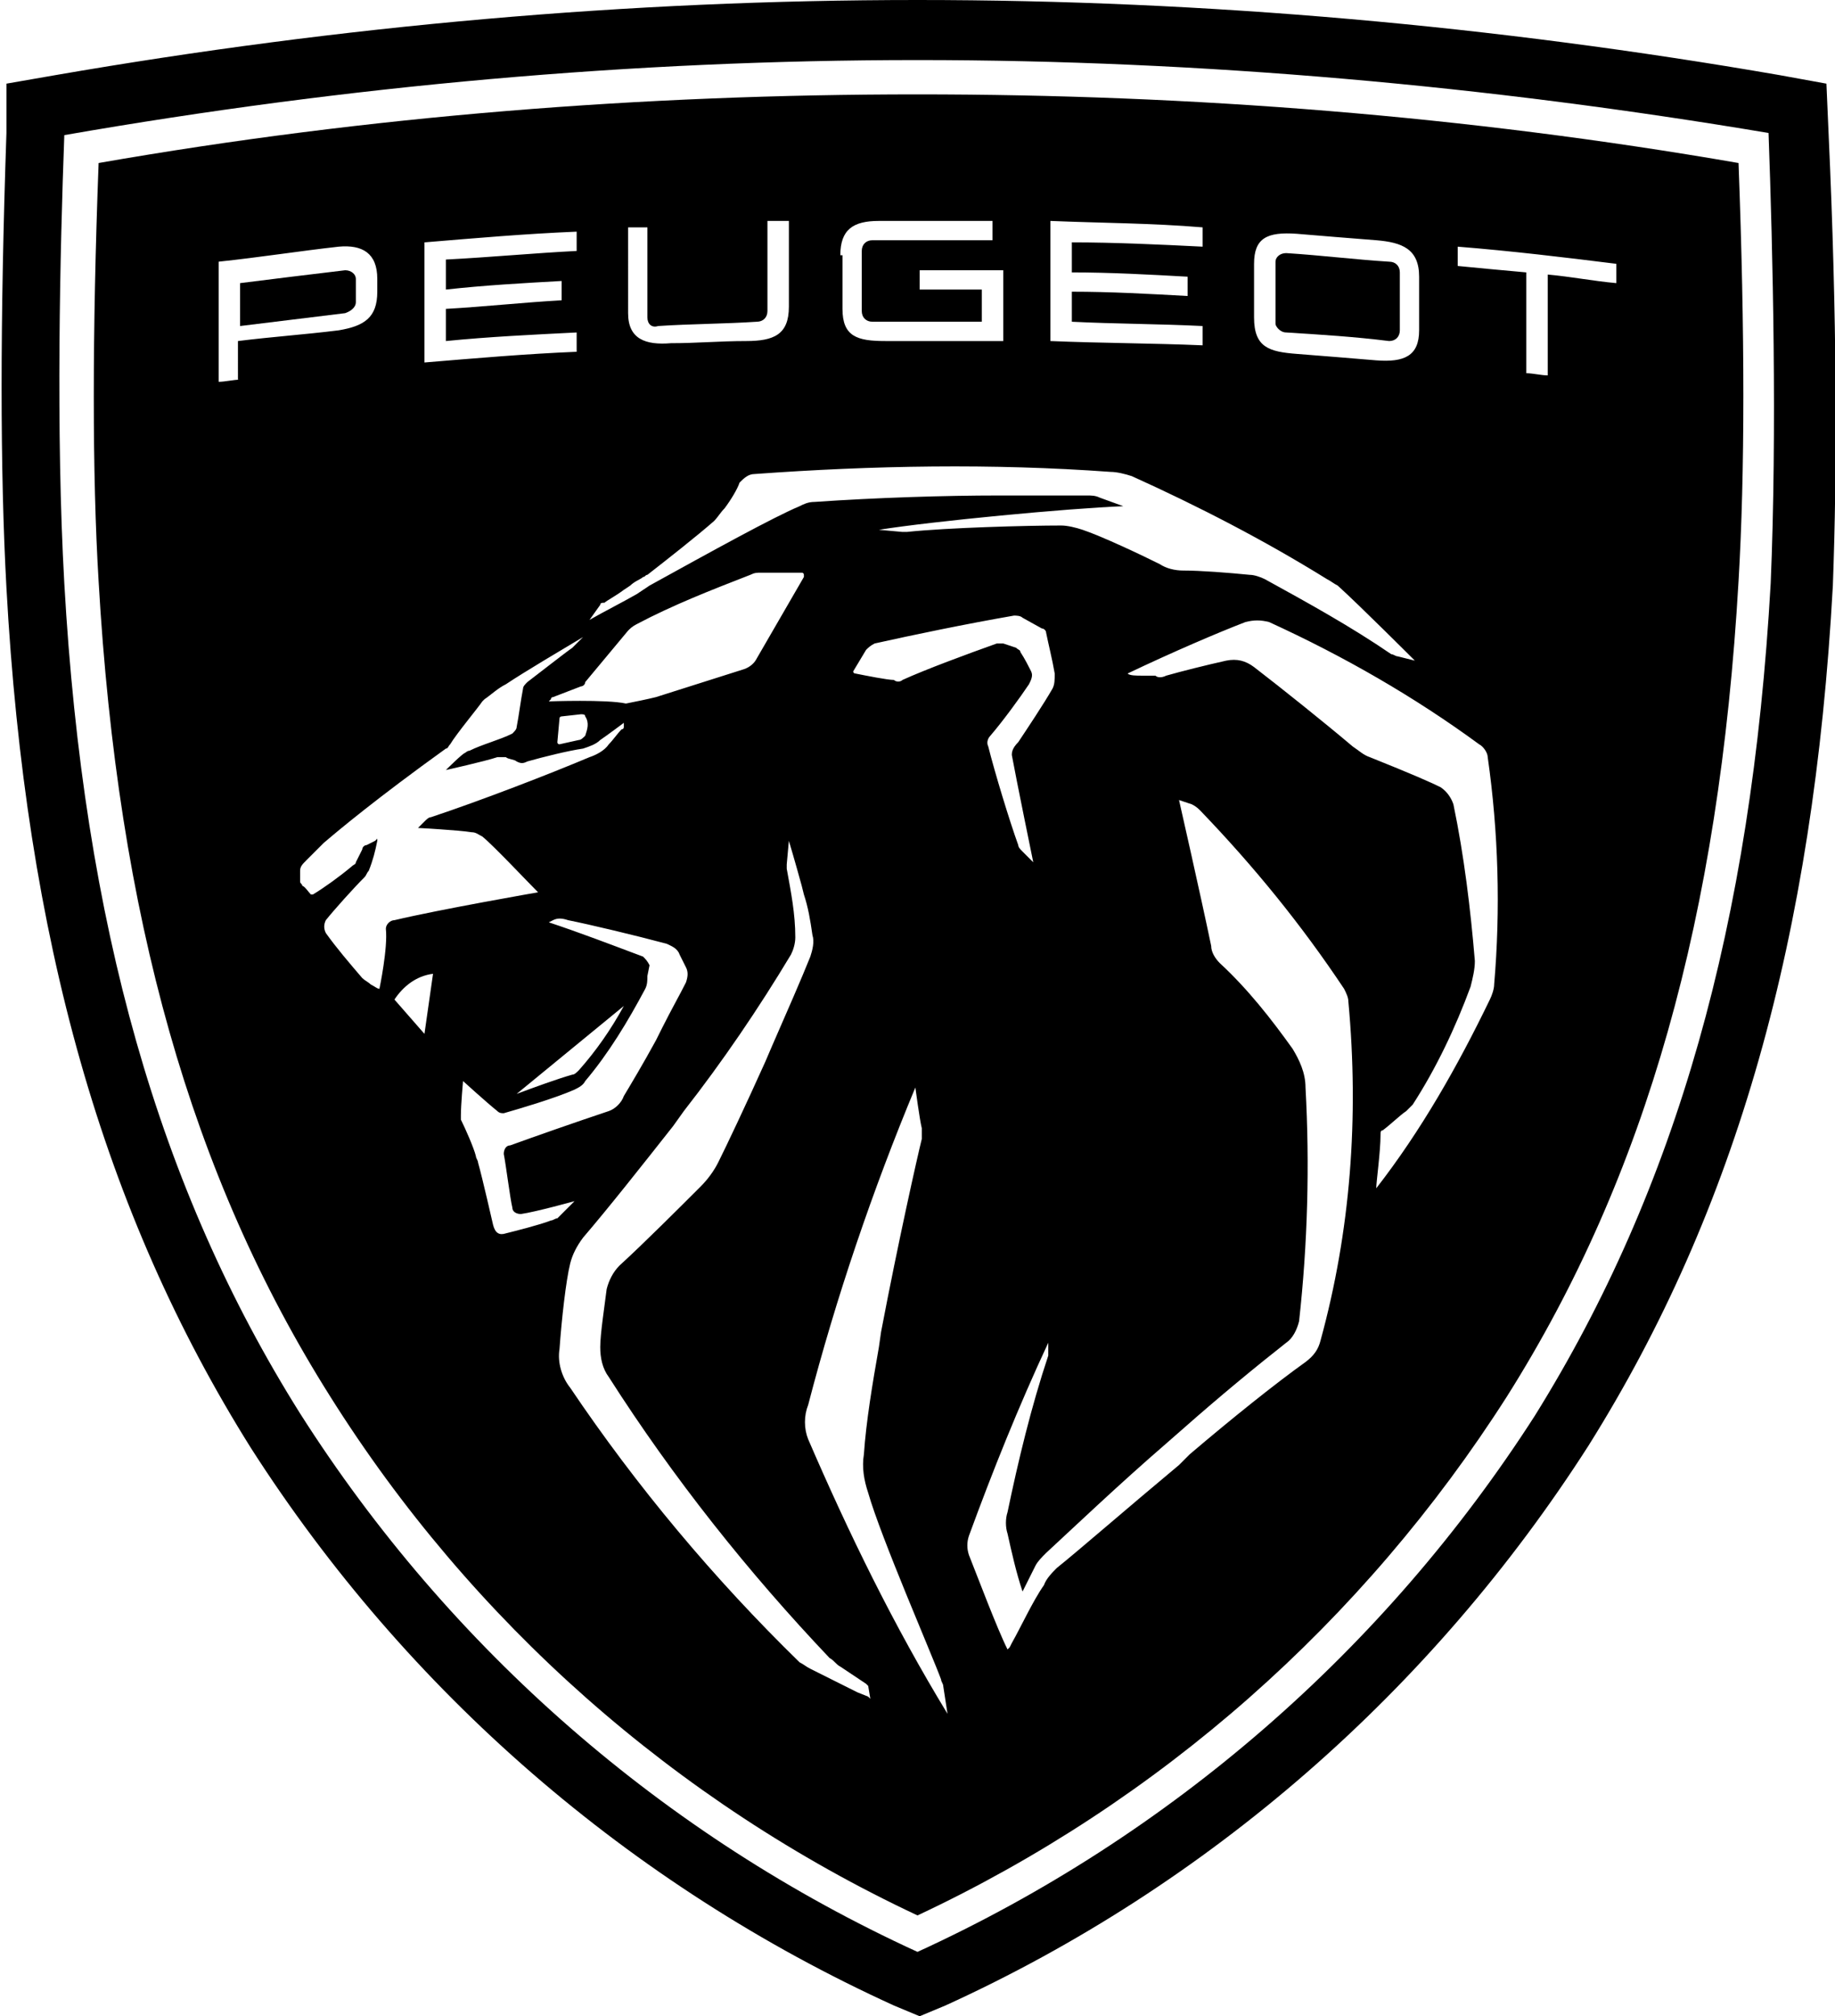 <?xml version="1.0" encoding="utf-8"?>
<!-- Generator: Adobe Illustrator 26.2.1, SVG Export Plug-In . SVG Version: 6.00 Build 0)  -->
<svg version="1.1" id="Gruppe_6893" xmlns="http://www.w3.org/2000/svg" xmlns:xlink="http://www.w3.org/1999/xlink" x="0px"
	 y="0px" viewBox="0 0 85.6 94" style="enable-background:new 0 0 85.6 94;" xml:space="preserve">
<g>
	<path d="M85.3,6.2L85.3,6.2l-0.1-2.3L83,3.5C69.7,1.2,56.3,0,42.8,0C29.3,0,15.9,1.2,2.6,3.5L0.3,3.9L0.3,6.2
		c-0.3,8.8-0.3,15.7,0,21.2c0.9,16.4,4.5,29.1,11.4,40.1c7.3,11.4,17.7,20.4,30,26l1.2,0.5l1.2-0.5c12.3-5.6,22.7-14.7,30-26.1
		c6.9-11,10.5-23.7,11.4-40.1C85.7,21.9,85.7,14.9,85.3,6.2z M82.6,27.2c-0.9,15.9-4.4,28.2-11,38.8c-7,10.9-17,19.6-28.8,25
		C31,85.6,21,76.9,14,65.9C7.4,55.4,3.9,43.1,3,27.2c-0.4-7.1-0.2-15.5,0-20.9C16.2,4,29.5,2.8,42.8,2.8v0c13.3,0,26.6,1.2,39.7,3.4
		C82.7,11.7,82.9,20.1,82.6,27.2z"/>
	<path d="M16.6,14.1v-1.1c0-0.2-0.2-0.4-0.5-0.4h0c-1.7,0.2-3.3,0.4-4.9,0.6v2c1.6-0.2,3.3-0.4,4.9-0.6
		C16.4,14.5,16.6,14.3,16.6,14.1z"/>
	<path d="M42.8,4.4L42.8,4.4C30,4.4,17.2,5.4,4.6,7.6c-0.3,8-0.3,14.5,0,19.5c0.9,15.6,4.3,27.7,10.8,38C22,75.6,31.5,84,42.8,89.3
		C54.1,84,63.6,75.6,70.3,65.1c6.5-10.3,9.9-22.4,10.8-38c0.3-5.1,0.3-11.5,0-19.5C68.4,5.4,55.6,4.4,42.8,4.4z M58.5,12.3
		c0-1.2,0.6-1.5,2-1.4c1.2,0.1,2.4,0.2,3.7,0.3c1.2,0.1,2,0.4,2,1.7v2.5c0,1.2-0.7,1.5-2,1.4c-1.2-0.1-2.4-0.2-3.7-0.3
		c-1.3-0.1-2-0.3-2-1.7V12.3z M49,10.3c2.4,0.1,4.7,0.1,7.1,0.3v0.9c-2-0.1-4.1-0.2-6.1-0.2v1.4c1.8,0,3.6,0.1,5.4,0.2v0.9
		c-1.8-0.1-3.6-0.2-5.4-0.2V15c2,0.1,4.1,0.1,6.1,0.2v0.9C53.8,16,51.4,16,49,15.9V10.3z M39.2,11.9c0-1.2,0.6-1.6,1.8-1.6l0,0
		c1.8,0,3.5,0,5.3,0v0.9c-1.9,0-3.8,0-5.6,0c-0.3,0-0.5,0.2-0.5,0.5v2.8c0,0.3,0.2,0.5,0.5,0.5c1.7,0,3.4,0,5.1,0v-1.5
		c-1,0-2,0-2.9,0v-0.9c1.3,0,2.6,0,3.9,0v3.3c-1.8,0-3.6,0-5.5,0c-1.3,0-2-0.2-2-1.5V11.9z M29.2,10.6l1,0v4.2
		c0,0.3,0.2,0.5,0.5,0.4h0c1.5-0.1,3.1-0.1,4.6-0.2c0.3,0,0.5-0.2,0.5-0.5v-4.2l1,0v4c0,1.3-0.7,1.6-2,1.6c-1.2,0-2.3,0.1-3.5,0.1
		c-1.2,0.1-2-0.2-2-1.4V10.6z M28,28.2c0-0.1,0.1-0.1,0.2-0.1c0.1-0.1,0.5-0.3,0.9-0.6l0.3-0.2c0.2-0.2,0.5-0.3,0.6-0.4
		c0.1,0,0.1-0.1,0.2-0.1c0.9-0.7,2.3-1.8,3.1-2.5c0.2-0.2,0.3-0.4,0.5-0.6c0.3-0.4,0.6-0.9,0.7-1.2c0.2-0.2,0.4-0.4,0.7-0.4l0,0
		c5.5-0.4,11.1-0.5,16.6-0.1c0.3,0,0.7,0.1,1,0.2c3.1,1.4,6.2,3,9.1,4.8c0.2,0.1,0.3,0.2,0.5,0.3c1,0.9,3.6,3.5,3.6,3.5l-0.8-0.2
		c-0.1,0-0.2-0.1-0.3-0.1c-1.9-1.3-3.9-2.4-5.9-3.5c-0.2-0.1-0.5-0.2-0.7-0.2c-1-0.1-2.3-0.2-3.1-0.2c-0.4,0-0.8-0.1-1.1-0.3
		c-0.8-0.4-2.7-1.3-3.6-1.6c-0.3-0.1-0.7-0.2-1-0.2c-1.6,0-5.3,0.1-7.2,0.3c-0.1,0-0.1,0-0.2,0L41,24.7c2.5-0.4,8.8-1,11.4-1.1
		l-1.1-0.4c-0.2-0.1-0.4-0.1-0.6-0.1c-0.6,0-1.8,0-3.5,0h-0.6c-2.5,0-5.7,0.1-8.6,0.3c-0.3,0-0.5,0.1-0.7,0.2
		c-1.2,0.5-4.1,2.1-7,3.7l-0.6,0.4c-0.7,0.4-1.5,0.8-2.2,1.2L28,28.2z M47.2,35.2c0.2,1.1,1,5,1,5l-0.5-0.5
		c-0.1-0.1-0.2-0.2-0.2-0.3c-0.4-1.1-1.1-3.4-1.4-4.6c-0.1-0.2,0-0.4,0.1-0.5c0.6-0.7,1.4-1.8,1.8-2.4c0.1-0.2,0.2-0.4,0.1-0.6
		c-0.1-0.2-0.3-0.6-0.5-0.9c0-0.1-0.1-0.1-0.2-0.2l-0.6-0.2c-0.1,0-0.2,0-0.3,0c-1.4,0.5-3.3,1.2-4.4,1.7c-0.1,0.1-0.3,0.1-0.4,0
		c-0.3,0-1.3-0.2-1.8-0.3c-0.1,0-0.1-0.1-0.1-0.1c0,0,0,0,0,0l0.6-1c0.1-0.1,0.2-0.2,0.4-0.3c1.8-0.4,4.2-0.9,6.5-1.3l0,0
		c0.1,0,0.3,0,0.4,0.1l0.9,0.5c0.1,0,0.2,0.1,0.2,0.2c0.1,0.5,0.3,1.3,0.4,1.9c0,0.3,0,0.5-0.1,0.7c-0.4,0.7-1.2,1.9-1.6,2.5
		C47.2,34.9,47.2,35.1,47.2,35.2z M25.6,32.7l0.1-0.1c0-0.1,0.1-0.1,0.1-0.1l1.3-0.5c0.1,0,0.2-0.1,0.2-0.2l2-2.4
		c0.1-0.1,0.2-0.2,0.4-0.3c1.7-0.9,3.5-1.6,5.3-2.3c0.2-0.1,0.3-0.1,0.5-0.1l1.9,0c0.1,0,0.1,0.1,0.1,0.1c0,0,0,0,0,0c0,0,0,0,0,0.1
		l-2.2,3.8c-0.1,0.2-0.3,0.4-0.6,0.5l-4.1,1.3c-0.4,0.1-0.9,0.2-1.4,0.3C28.3,32.6,25.6,32.7,25.6,32.7z M27.3,34.3
		c-0.1,0.1-0.2,0.2-0.3,0.2l-0.9,0.2c0,0-0.1,0-0.1-0.1c0,0,0,0,0,0c0,0,0,0,0,0l0.1-1.1c0-0.1,0.1-0.1,0.1-0.1l0.9-0.1
		c0.1,0,0.2,0,0.2,0.1C27.5,33.7,27.4,34,27.3,34.3z M19.8,11.3c2.4-0.2,4.7-0.4,7.1-0.5v0.9c-2,0.1-4.1,0.3-6.1,0.4v1.4
		c1.8-0.2,3.6-0.3,5.4-0.4V14c-1.8,0.1-3.6,0.3-5.4,0.4v1.5c2-0.2,4.1-0.3,6.1-0.4v0.9c-2.4,0.1-4.7,0.3-7.1,0.5V11.3z M11.2,17.7
		c-0.3,0-0.7,0.1-1,0.1v-5.6c1.9-0.2,3.8-0.5,5.6-0.7h0c1.1-0.1,1.8,0.3,1.8,1.5v0.6c0,1.2-0.6,1.6-1.8,1.8
		c-1.6,0.2-3.1,0.3-4.7,0.5V17.7z M17.7,46.1c-0.1,0-0.2-0.1-0.4-0.2c-0.1-0.1-0.3-0.2-0.4-0.3c-0.6-0.7-1.2-1.4-1.7-2.1
		c-0.1-0.2-0.1-0.4,0-0.6c0.4-0.5,1.3-1.5,1.8-2c0.1-0.1,0.1-0.2,0.2-0.3c0.2-0.5,0.3-0.9,0.4-1.4l0-0.1v0l0,0l-0.1,0.1l-0.4,0.2
		c-0.1,0-0.2,0.1-0.2,0.2c-0.1,0.2-0.2,0.4-0.3,0.6c0,0.1-0.1,0.1-0.2,0.2c-0.6,0.5-1.3,1-1.8,1.3c0,0-0.1,0-0.1,0
		c-0.1-0.1-0.3-0.4-0.4-0.4c0-0.1-0.1-0.1-0.1-0.2c0-0.1,0-0.3,0-0.5c0-0.2,0.1-0.3,0.3-0.5c0.3-0.3,0.5-0.5,0.8-0.8
		c0.7-0.6,2.5-2.1,5.7-4.4c0.1,0,0.1-0.1,0.2-0.2c0.3-0.5,1.3-1.7,1.5-2c0,0,0.1-0.1,0.1-0.1c0.3-0.2,0.6-0.5,1-0.7
		c0.9-0.6,2.6-1.6,3.6-2.2l0,0l0,0c0,0,0,0,0,0l-0.4,0.4l-0.1,0.1c-0.3,0.2-1.7,1.3-2.1,1.6c-0.1,0.1-0.2,0.2-0.2,0.3
		c-0.1,0.5-0.2,1.3-0.3,1.8c0,0.1-0.1,0.2-0.2,0.3c-0.6,0.3-1.4,0.5-2,0.8c-0.1,0-0.2,0.1-0.2,0.1c-0.1,0-0.9,0.8-0.9,0.8
		s1.8-0.4,2.4-0.6c0.1,0,0.3,0,0.4,0c0.1,0.1,0.4,0.1,0.5,0.2c0.2,0.1,0.3,0.1,0.5,0c0.7-0.2,1.9-0.5,2.6-0.6
		c0.3-0.1,0.6-0.2,0.8-0.4c0.3-0.2,1.1-0.8,1.1-0.8s0,0.1,0,0.2c0,0,0,0.1-0.1,0.1c-0.2,0.2-0.4,0.5-0.6,0.7
		c-0.2,0.3-0.6,0.5-0.9,0.6c-1.9,0.8-5,2-7.4,2.8c-0.1,0-0.2,0.1-0.3,0.2c-0.1,0.1-0.3,0.3-0.3,0.3s1.9,0.1,2.5,0.2
		c0.2,0,0.3,0.1,0.5,0.2c0.5,0.4,2.1,2.1,2.6,2.6c0,0-4.6,0.8-6.7,1.3c-0.2,0-0.4,0.2-0.4,0.4C18.1,44.2,17.7,46.1,17.7,46.1z
		 M29.1,46.9c-0.6,1.1-1.3,2.1-2.1,3c-0.1,0.1-0.2,0.2-0.3,0.2c-0.7,0.2-1.8,0.6-2.6,0.9L29.1,46.9z M19.8,48.2l-1.4-1.6
		c0.4-0.6,1-1.1,1.8-1.2h0L19.8,48.2z M25.7,56.9c-0.5,0.2-1.7,0.5-2.1,0.6c-0.3,0.1-0.5,0-0.6-0.4c0,0-0.5-2.2-0.7-2.9
		c0-0.1-0.1-0.2-0.1-0.3c-0.1-0.4-0.5-1.3-0.7-1.7c0-0.1,0-0.1,0-0.2c0-0.5,0.1-1.6,0.1-1.6s1.1,1,1.6,1.4c0.1,0.1,0.2,0.1,0.3,0.1
		c0.7-0.2,2.4-0.7,3.3-1.1c0.2-0.1,0.4-0.2,0.5-0.4c1.1-1.3,2-2.8,2.8-4.3c0.1-0.2,0.1-0.4,0.1-0.6L30.3,45
		c-0.1-0.2-0.2-0.3-0.3-0.4c-1.6-0.6-2.9-1.1-4.4-1.6l0.2-0.1c0.2-0.1,0.4-0.1,0.7,0c1,0.2,3.1,0.7,4.6,1.1c0.2,0.1,0.5,0.2,0.6,0.5
		l0.3,0.6c0.1,0.2,0.1,0.4,0,0.7c-0.3,0.6-0.7,1.3-1.1,2.1l-0.3,0.6c-0.6,1.1-1.2,2.1-1.5,2.6c-0.1,0.3-0.4,0.6-0.7,0.7
		c-1.5,0.5-3.5,1.2-4.6,1.6c-0.2,0-0.3,0.2-0.3,0.4c0,0,0,0,0,0c0.1,0.5,0.3,2.1,0.4,2.5c0,0.2,0.2,0.3,0.4,0.3l0,0
		c0.7-0.1,2.5-0.6,2.5-0.6s-0.5,0.5-0.8,0.8C25.9,56.8,25.8,56.9,25.7,56.9z M40.6,79.2l-0.1-0.1L40,78.9l-0.4-0.2
		c-0.6-0.3-1.4-0.7-1.8-0.9c-0.2-0.1-0.3-0.2-0.5-0.3c-4-3.9-7.6-8.2-10.7-12.8c-0.4-0.5-0.6-1.2-0.5-1.8c0.1-1.4,0.3-3.2,0.5-4
		c0.1-0.4,0.3-0.8,0.6-1.2c1.2-1.4,2.7-3.3,4.2-5.2l0.5-0.7c1.8-2.3,3.5-4.8,5-7.3c0.1-0.2,0.2-0.5,0.2-0.8c0-1.1-0.2-2.1-0.4-3.2
		c0-0.1,0-0.1,0-0.2l0.1-1.1c0,0,0.3,1,0.6,2.1l0.1,0.4c0.2,0.6,0.3,1.2,0.4,1.9c0.1,0.3,0,0.7-0.1,1c-0.4,1-1.1,2.6-1.8,4.2
		l-0.3,0.7c-0.9,2-1.8,3.9-2.2,4.7c-0.2,0.4-0.5,0.8-0.8,1.1c-0.9,0.9-2.7,2.7-3.8,3.7c-0.3,0.3-0.5,0.7-0.6,1.1
		c-0.1,0.8-0.3,2.1-0.3,2.7c0,0.5,0.1,1,0.4,1.4c3,4.7,6.5,9.1,10.3,13.1c0.2,0.1,0.3,0.3,0.5,0.4c0.3,0.2,1.2,0.8,1.2,0.8
		c0,0,0.1,0.1,0.1,0.1L40.6,79.2L40.6,79.2z M37.7,67.1c-0.2-0.5-0.2-1.1,0-1.6c1.3-5,3-10,5-14.8l0,0l0,0c0,0,0,0,0,0
		c0,0,0.2,1.5,0.3,1.9c0,0.2,0,0.4,0,0.5c-0.2,0.8-1.1,4.8-1.9,9L41,62.8c-0.3,1.7-0.6,3.5-0.7,5c-0.1,0.6,0,1.2,0.2,1.8
		c0.6,2.1,3,7.6,3.4,8.7c0,0.1,0.1,0.2,0.1,0.3l0.2,1.3C41.7,75.8,39.6,71.5,37.7,67.1z M61.6,62.5c-0.1,0.4-0.3,0.7-0.7,1
		c-1.4,1-3.4,2.6-5.4,4.3L55,68.3c-2.4,2-4.7,4-5.7,4.8c-0.2,0.2-0.5,0.5-0.6,0.8c-0.5,0.7-1.1,2-1.5,2.7l-0.1,0.2L47,76.9
		c-0.5-1-1.4-3.4-1.8-4.4c-0.1-0.3-0.1-0.6,0-0.9c1.1-3,2.3-6,3.7-9v0.4c0,0.1,0,0.1,0,0.2c-0.8,2.4-1.4,4.9-1.9,7.3
		c-0.1,0.3-0.1,0.7,0,1c0.2,0.9,0.4,1.8,0.7,2.7c0.2-0.4,0.4-0.8,0.6-1.2c0.1-0.2,0.3-0.4,0.5-0.6c1.3-1.2,3.4-3.2,5.6-5.1l0.8-0.7
		c1.7-1.5,3.4-2.9,4.8-4c0.3-0.2,0.5-0.6,0.6-1c0.4-3.6,0.5-7.3,0.3-10.9c0-0.7-0.3-1.3-0.6-1.8c-1-1.4-2.1-2.8-3.4-4
		c-0.2-0.2-0.4-0.5-0.4-0.8c-0.5-2.4-1.5-6.8-1.5-6.8l0.6,0.2c0.2,0.1,0.3,0.2,0.4,0.3c2.5,2.6,4.7,5.3,6.7,8.3
		c0.1,0.2,0.2,0.4,0.2,0.6C63.4,52.1,63,57.4,61.6,62.5z M69.7,45.9c0,0.2-0.1,0.5-0.2,0.7c-1.5,3.1-3.2,6.1-5.3,8.8v0
		c0-0.3,0.2-1.7,0.2-2.5c0-0.1,0-0.2,0.1-0.2c0.4-0.3,0.8-0.7,1.1-0.9c0.1-0.1,0.2-0.2,0.3-0.3c1.1-1.7,2-3.6,2.7-5.5
		c0.1-0.4,0.2-0.8,0.2-1.2c-0.2-2.4-0.5-4.9-1-7.3c-0.1-0.3-0.3-0.6-0.6-0.8c-0.4-0.2-1.3-0.6-3.3-1.4c-0.3-0.1-0.5-0.3-0.8-0.5
		c-1.3-1.1-3.3-2.7-4.6-3.7c-0.4-0.3-0.8-0.4-1.3-0.3c-0.9,0.2-2.1,0.5-2.8,0.7c-0.2,0.1-0.4,0.1-0.5,0c-0.1,0-0.3,0-0.4,0l-0.2,0
		c-0.3,0-0.6,0-0.7-0.1h0c2.1-1,4.2-1.9,5.5-2.4l0,0c0.4-0.1,0.7-0.1,1.1,0c3.5,1.6,6.8,3.5,9.8,5.7c0.2,0.1,0.4,0.4,0.4,0.6
		C69.9,38.8,70,42.4,69.7,45.9z M75.4,13.2c-1.1-0.1-2.1-0.3-3.2-0.4v4.7c-0.3,0-0.7-0.1-1-0.1v-4.7c-1.1-0.1-2.2-0.2-3.2-0.3l0-0.9
		c2.5,0.2,5,0.5,7.4,0.8V13.2z"/>
	<path d="M60,15.5c1.6,0.1,3.2,0.2,4.8,0.4c0.3,0,0.5-0.2,0.5-0.5v-2.7c0-0.3-0.2-0.5-0.5-0.5c-1.6-0.1-3.2-0.3-4.8-0.4h0
		c-0.3,0-0.5,0.2-0.5,0.4c0,0,0,0,0,0.1v2.8C59.5,15.2,59.7,15.5,60,15.5z"/>
</g>
</svg>
